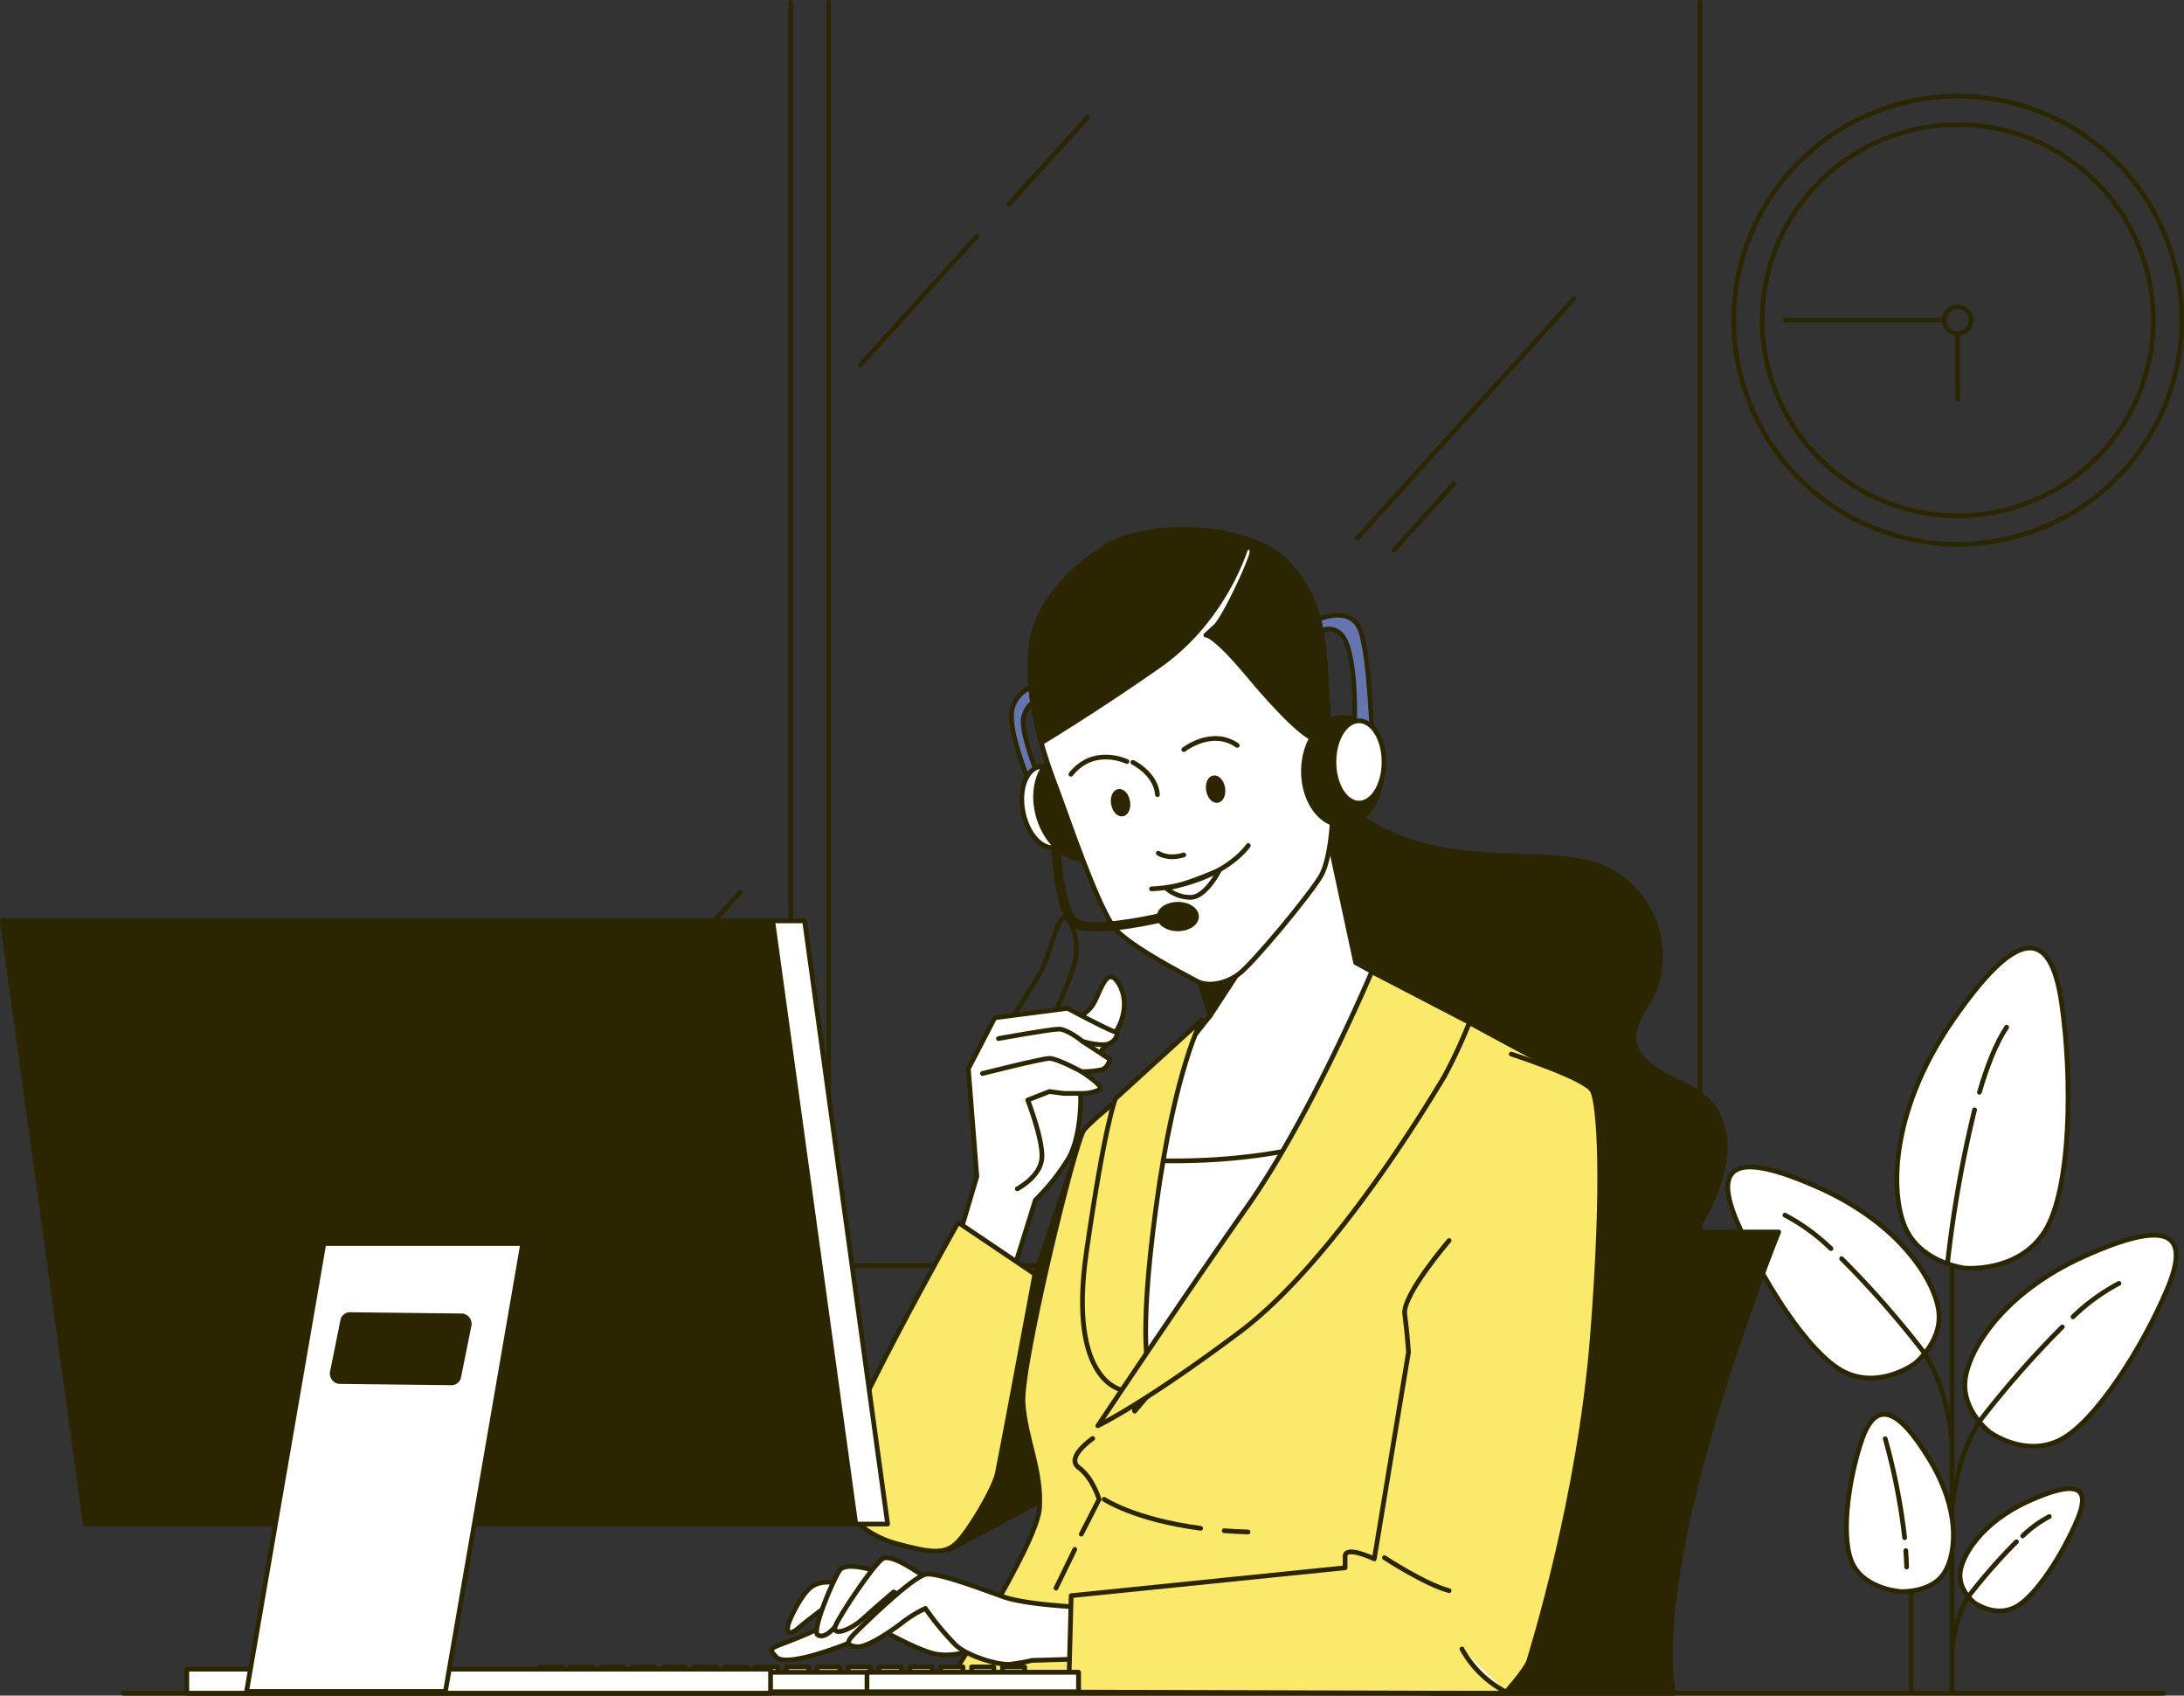 <svg id="Groupe_45826" data-name="Groupe 45826" xmlns="http://www.w3.org/2000/svg" xmlns:xlink="http://www.w3.org/1999/xlink" width="462.11" height="358.694" viewBox="0 0 462.11 358.694">
  <rect x="0" y="0" width="462.11" height="358.694" fill="#333333" stroke="none"/>
  <defs>
    <clipPath id="clip-path">
      <rect id="Rectangle_17988" data-name="Rectangle 17988" width="462.111" height="358.694" fill="none"/>
    </clipPath>
  </defs>
  <g id="Groupe_45825" data-name="Groupe 45825" clip-path="url(#clip-path)">
    <line id="Ligne_622" data-name="Ligne 622" y1="106.766" transform="translate(413.022 250.756)" fill="none" stroke="#2b2601" stroke-linecap="round" stroke-linejoin="round" stroke-width="1"/>
    <line id="Ligne_623" data-name="Ligne 623" y1="52.943" transform="translate(404.367 304.579)" fill="none" stroke="#2b2601" stroke-linecap="round" stroke-linejoin="round" stroke-width="1"/>
    <path id="Tracé_504808" data-name="Tracé 504808" d="M438.594,279.691s-8.727-1-12.271-7.906-3.921-24.721,9.669-44.421,20.705-19.952,23.072-3.844,2.028,39.508-3.534,48.374-16.937,7.8-16.937,7.8" transform="translate(-22.868 -11.426)" fill="#fff"/>
    <path id="Tracé_504809" data-name="Tracé 504809" d="M438.594,279.691s-8.727-1-12.271-7.906-3.921-24.721,9.669-44.421,20.705-19.952,23.072-3.844,2.028,39.508-3.534,48.374S438.594,279.691,438.594,279.691Z" transform="translate(-22.868 -11.426)" fill="none" stroke="#2b2601" stroke-linecap="round" stroke-linejoin="round" stroke-width="1"/>
    <path id="Tracé_504810" data-name="Tracé 504810" d="M442.682,243.45c1.61-5.488,3.526-10.429,5.765-13.769" transform="translate(-23.863 -12.381)" fill="none" stroke="#2b2601" stroke-linecap="round" stroke-linejoin="round" stroke-width="1"/>
    <path id="Tracé_504811" data-name="Tracé 504811" d="M435.576,280.407a254.391,254.391,0,0,1,5.7-32.243" transform="translate(-23.48 -13.377)" fill="none" stroke="#2b2601" stroke-linecap="round" stroke-linejoin="round" stroke-width="1"/>
    <path id="Tracé_504812" data-name="Tracé 504812" d="M444.608,317.8s-5.6-4.342-5.151-10.587,7.644-18.684,25.259-26.578,22.626-5.089,17.515,7.007-15.138,28.087-22.684,31.871-14.94-1.713-14.94-1.713" transform="translate(-23.688 -14.889)" fill="#fff"/>
    <path id="Tracé_504813" data-name="Tracé 504813" d="M444.608,317.8s-5.6-4.342-5.151-10.587,7.644-18.684,25.259-26.578,22.626-5.089,17.515,7.007-15.138,28.087-22.684,31.871S444.608,317.8,444.608,317.8Z" transform="translate(-23.688 -14.889)" fill="none" stroke="#2b2601" stroke-linecap="round" stroke-linejoin="round" stroke-width="1"/>
    <path id="Tracé_504814" data-name="Tracé 504814" d="M463.613,294.037a42.419,42.419,0,0,1,9.737-7.08" transform="translate(-24.991 -15.468)" fill="none" stroke="#2b2601" stroke-linecap="round" stroke-linejoin="round" stroke-width="1"/>
    <path id="Tracé_504815" data-name="Tracé 504815" d="M459.895,296.7a205.177,205.177,0,0,0-17.423,19.843s-4.512,6.068-5.853,18.138" transform="translate(-23.536 -15.993)" fill="none" stroke="#2b2601" stroke-linecap="round" stroke-linejoin="round" stroke-width="1"/>
    <path id="Tracé_504816" data-name="Tracé 504816" d="M441.343,356.968s-3.243-2.516-2.984-6.134,4.429-10.825,14.634-15.4,13.109-2.948,10.148,4.06S454.371,355.768,450,357.96s-8.656-.992-8.656-.992" transform="translate(-23.629 -17.943)" fill="#fff"/>
    <path id="Tracé_504817" data-name="Tracé 504817" d="M441.343,356.968s-3.243-2.516-2.984-6.134,4.429-10.825,14.634-15.4,13.109-2.948,10.148,4.06S454.371,355.768,450,357.96,441.343,356.968,441.343,356.968Z" transform="translate(-23.629 -17.943)" fill="none" stroke="#2b2601" stroke-linecap="round" stroke-linejoin="round" stroke-width="1"/>
    <path id="Tracé_504818" data-name="Tracé 504818" d="M452.354,343.2a24.581,24.581,0,0,1,5.642-4.1" transform="translate(-24.384 -18.279)" fill="none" stroke="#2b2601" stroke-linecap="round" stroke-linejoin="round" stroke-width="1"/>
    <path id="Tracé_504819" data-name="Tracé 504819" d="M450.2,344.737a118.887,118.887,0,0,0-10.095,11.5s-2.613,3.516-3.391,10.508" transform="translate(-23.541 -18.583)" fill="none" stroke="#2b2601" stroke-linecap="round" stroke-linejoin="round" stroke-width="1"/>
    <path id="Tracé_504820" data-name="Tracé 504820" d="M425.936,302.546s5.6-4.342,5.151-10.587-7.644-18.684-25.259-26.578-22.626-5.089-17.515,7.007S403.45,300.475,411,304.26s14.94-1.713,14.94-1.713" transform="translate(-20.83 -14.066)" fill="#fff"/>
    <path id="Tracé_504821" data-name="Tracé 504821" d="M425.936,302.546s5.6-4.342,5.151-10.587-7.644-18.684-25.259-26.578-22.626-5.089-17.515,7.007S403.45,300.475,411,304.26,425.936,302.546,425.936,302.546Z" transform="translate(-20.83 -14.066)" fill="none" stroke="#2b2601" stroke-linecap="round" stroke-linejoin="round" stroke-width="1"/>
    <path id="Tracé_504822" data-name="Tracé 504822" d="M408.923,278.779a42.42,42.42,0,0,0-9.737-7.08" transform="translate(-21.518 -14.646)" fill="none" stroke="#2b2601" stroke-linecap="round" stroke-linejoin="round" stroke-width="1"/>
    <path id="Tracé_504823" data-name="Tracé 504823" d="M411.871,281.437a205.049,205.049,0,0,1,17.422,19.844s4.513,6.067,5.853,18.137" transform="translate(-22.202 -15.171)" fill="none" stroke="#2b2601" stroke-linecap="round" stroke-linejoin="round" stroke-width="1"/>
    <path id="Tracé_504824" data-name="Tracé 504824" d="M424.617,353.749s5.671.18,8.506-3.237,4.536-12.946-2.552-24.633-11.626-12.406-14.461-3.956-4.536,21.037-1.7,26.251,10.207,5.574,10.207,5.574" transform="translate(-22.26 -17.047)" fill="#fff"/>
    <path id="Tracé_504825" data-name="Tracé 504825" d="M424.617,353.749s5.671.18,8.506-3.237,4.536-12.946-2.552-24.633-11.626-12.406-14.461-3.956-4.536,21.037-1.7,26.251S424.617,353.749,424.617,353.749Z" transform="translate(-22.26 -17.047)" fill="none" stroke="#2b2601" stroke-linecap="round" stroke-linejoin="round" stroke-width="1"/>
    <path id="Tracé_504826" data-name="Tracé 504826" d="M426.22,346.712c.085,1.161.145,2.323.173,3.473" transform="translate(-22.975 -18.69)" fill="none" stroke="#2b2601" stroke-linecap="round" stroke-linejoin="round" stroke-width="1"/>
    <path id="Tracé_504827" data-name="Tracé 504827" d="M421.624,321.7a132.9,132.9,0,0,1,4.106,20.938" transform="translate(-22.728 -17.342)" fill="none" stroke="#2b2601" stroke-linecap="round" stroke-linejoin="round" stroke-width="1"/>
    <path id="Tracé_504828" data-name="Tracé 504828" d="M38.429,267.768H169.378V.5" transform="translate(-2.072 -0.027)" fill="none" stroke="#2b2601" stroke-linecap="round" stroke-linejoin="round" stroke-width="1"/>
    <path id="Tracé_504829" data-name="Tracé 504829" d="M316.261,267.768H185.312V.5" transform="translate(-9.989 -0.027)" fill="none" stroke="#2b2601" stroke-linecap="round" stroke-linejoin="round" stroke-width="1"/>
    <path id="Tracé_504830" data-name="Tracé 504830" d="M241.807,267.768H372.755V.5" transform="translate(-13.035 -0.027)" fill="none" stroke="#2b2601" stroke-linecap="round" stroke-linejoin="round" stroke-width="1"/>
    <line id="Ligne_624" data-name="Ligne 624" x1="45.765" y2="50.574" transform="translate(287.231 63.229)" fill="none" stroke="#2b2601" stroke-linecap="round" stroke-linejoin="round" stroke-width="1"/>
    <line id="Ligne_625" data-name="Ligne 625" x1="12.694" y2="14.028" transform="translate(294.914 102.36)" fill="none" stroke="#2b2601" stroke-linecap="round" stroke-linejoin="round" stroke-width="1"/>
    <line id="Ligne_626" data-name="Ligne 626" x1="24.72" y2="27.318" transform="translate(182.005 49.94)" fill="none" stroke="#2b2601" stroke-linecap="round" stroke-linejoin="round" stroke-width="1"/>
    <line id="Ligne_627" data-name="Ligne 627" y1="18.457" x2="16.702" transform="translate(213.405 24.837)" fill="none" stroke="#2b2601" stroke-linecap="round" stroke-linejoin="round" stroke-width="1"/>
    <line id="Ligne_628" data-name="Ligne 628" x1="16.034" y2="17.719" transform="translate(145.927 212.368)" fill="none" stroke="#2b2601" stroke-linecap="round" stroke-linejoin="round" stroke-width="1"/>
    <line id="Ligne_629" data-name="Ligne 629" x1="29.731" y2="32.855" transform="translate(126.885 188.742)" fill="none" stroke="#2b2601" stroke-linecap="round" stroke-linejoin="round" stroke-width="1"/>
    <path id="Tracé_504831" data-name="Tracé 504831" d="M482.539,68.9a47.4,47.4,0,1,0-47.4,47.4A47.4,47.4,0,0,0,482.539,68.9Z" transform="translate(-20.901 -1.159)" fill="none" stroke="#2b2601" stroke-linecap="round" stroke-linejoin="round" stroke-width="1"/>
    <path id="Tracé_504832" data-name="Tracé 504832" d="M476.859,69.24a41.377,41.377,0,1,0-41.377,41.377A41.378,41.378,0,0,0,476.859,69.24Z" transform="translate(-21.244 -1.502)" fill="none" stroke="#2b2601" stroke-linecap="round" stroke-linejoin="round" stroke-width="1"/>
    <path id="Tracé_504833" data-name="Tracé 504833" d="M440.5,71.437a2.827,2.827,0,1,0-2.827,2.827A2.827,2.827,0,0,0,440.5,71.437Z" transform="translate(-23.441 -3.698)" fill="none" stroke="#2b2601" stroke-linecap="round" stroke-linejoin="round" stroke-width="1"/>
    <line id="Ligne_630" data-name="Ligne 630" y2="13.902" transform="translate(414.237 70.565)" fill="none" stroke="#2b2601" stroke-linecap="round" stroke-linejoin="round" stroke-width="1"/>
    <line id="Ligne_631" data-name="Ligne 631" x1="33.736" transform="translate(377.674 67.738)" fill="none" stroke="#2b2601" stroke-linecap="round" stroke-linejoin="round" stroke-width="1"/>
    <path id="Tracé_504834" data-name="Tracé 504834" d="M342.914,275.468H393.6s-27.4,67.465-22.26,97.6H319.969s9.589-77.054,22.945-97.6" transform="translate(-17.248 -14.849)" fill="#2b2601"/>
    <path id="Tracé_504835" data-name="Tracé 504835" d="M342.914,275.468H393.6s-27.4,67.465-22.26,97.6H319.969S329.558,296.016,342.914,275.468Z" transform="translate(-17.248 -14.849)" fill="none" stroke="#2b2601" stroke-linecap="round" stroke-linejoin="round" stroke-width="1"/>
    <path id="Tracé_504836" data-name="Tracé 504836" d="M297.045,173.037s.507,9.134,17.507,14.462,34.251,0,43.892,7.611,9.388,19.282,6.089,25.118-8.626,11.67,7.1,18.521,6.343,26.894-.254,34.251-18.014,10.91-30.7,8.373-27.654-33.237-43.892-49.475-18.22-46.209-7.865-54.8,8.118-4.06,8.118-4.06" transform="translate(-15.231 -9.263)" fill="#2b2601"/>
    <path id="Tracé_504837" data-name="Tracé 504837" d="M297.045,173.037s.507,9.134,17.507,14.462,34.251,0,43.892,7.611,9.388,19.282,6.089,25.118-8.626,11.67,7.1,18.521,6.343,26.894-.254,34.251-18.014,10.91-30.7,8.373-27.654-33.237-43.892-49.475-18.22-46.209-7.865-54.8S297.045,173.037,297.045,173.037Z" transform="translate(-15.231 -9.263)" fill="none" stroke="#2b2601" stroke-linecap="round" stroke-linejoin="round" stroke-width="1"/>
    <path id="Tracé_504838" data-name="Tracé 504838" d="M294.926,138.35s7-3.052,8.8,2.872,2.334,22.085,2.334,22.085l-3.77-.9s.9-18.314-3.232-21.187-7.362,3.591-7.362,3.591Z" transform="translate(-15.724 -7.415)" fill="#6575af"/>
    <path id="Tracé_504839" data-name="Tracé 504839" d="M294.926,138.35s7-3.052,8.8,2.872,2.334,22.085,2.334,22.085l-3.77-.9s.9-18.314-3.232-21.187-7.362,3.591-7.362,3.591Z" transform="translate(-15.724 -7.415)" fill="none" stroke="#2b2601" stroke-linecap="round" stroke-linejoin="round" stroke-width="1"/>
    <path id="Tracé_504840" data-name="Tracé 504840" d="M212.044,341.612l23.916-12.787s-1.658-25.1-1.422-26.047,6.23-50.059,6.23-50.059l-16.411,48.638Z" transform="translate(-11.43 -13.623)" fill="#2b2601"/>
    <path id="Tracé_504841" data-name="Tracé 504841" d="M212.044,341.612l23.916-12.787s-1.658-25.1-1.422-26.047,6.23-50.059,6.23-50.059l-16.411,48.638Z" transform="translate(-11.43 -13.623)" fill="none" stroke="#2b2601" stroke-linecap="round" stroke-linejoin="round" stroke-width="1"/>
    <path id="Tracé_504842" data-name="Tracé 504842" d="M317.7,225.418s23.612,12.879,26.832,14.221,1.342,17.709,1.342,28.442-16.1,101.424-16.1,101.424H210.641s20.123-30.857,20.66-38.906-2.951-14.489-3.487-22.27,11-55.274,12.879-57.689,9.927-8.586,9.927-8.586L279.062,217.1l13.148-2.951Z" transform="translate(-11.355 -11.544)" fill="#fbe96b"/>
    <path id="Tracé_504843" data-name="Tracé 504843" d="M317.7,225.418s23.612,12.879,26.832,14.221,1.342,17.709,1.342,28.442-16.1,101.424-16.1,101.424H210.641s20.123-30.857,20.66-38.906-2.951-14.489-3.487-22.27,11-55.274,12.879-57.689,9.927-8.586,9.927-8.586L279.062,217.1l13.148-2.951Z" transform="translate(-11.355 -11.544)" fill="none" stroke="#2b2601" stroke-linecap="round" stroke-linejoin="round" stroke-width="1"/>
    <line id="Ligne_632" data-name="Ligne 632" x1="3.975" y2="8.183" transform="translate(223.435 327.777)" fill="none" stroke="#2b2601" stroke-linecap="round" stroke-linejoin="round" stroke-width="1"/>
    <path id="Tracé_504844" data-name="Tracé 504844" d="M244.175,321.636s-5.9,4.025-2.952,6.171,4.293,6.708,4.293,6.708l-3.772,7.369" transform="translate(-12.959 -17.338)" fill="none" stroke="#2b2601" stroke-linecap="round" stroke-linejoin="round" stroke-width="1"/>
    <path id="Tracé_504845" data-name="Tracé 504845" d="M273.781,342.271q2.4.184,5.047.261" transform="translate(-14.758 -18.45)" fill="none" stroke="#2b2601" stroke-linecap="round" stroke-linejoin="round" stroke-width="1"/>
    <path id="Tracé_504846" data-name="Tracé 504846" d="M246.935,335.249s6.419,4.291,20.418,6.129" transform="translate(-13.311 -18.072)" fill="none" stroke="#2b2601" stroke-linecap="round" stroke-linejoin="round" stroke-width="1"/>
    <path id="Tracé_504847" data-name="Tracé 504847" d="M229.812,153.937a6.405,6.405,0,0,0-3.591,6.1c0,4.669,3.771,13.825,3.771,13.825l2.154-.718s-3.95-9.516-3.412-12.927a5.521,5.521,0,0,1,3.771-4.309l-.718-2.335Z" transform="translate(-12.194 -8.279)" fill="#6575af"/>
    <path id="Tracé_504848" data-name="Tracé 504848" d="M229.812,153.937a6.405,6.405,0,0,0-3.591,6.1c0,4.669,3.771,13.825,3.771,13.825l2.154-.718s-3.95-9.516-3.412-12.927a5.521,5.521,0,0,1,3.771-4.309l-.718-2.335Z" transform="translate(-12.194 -8.279)" fill="none" stroke="#2b2601" stroke-linecap="round" stroke-linejoin="round" stroke-width="1"/>
    <path id="Tracé_504849" data-name="Tracé 504849" d="M239.176,178.934c.914,4.722-.674,9-3.546,9.556s-5.941-2.821-6.854-7.543.674-9,3.546-9.556,5.941,2.821,6.854,7.543" transform="translate(-12.318 -9.236)" fill="#fff"/>
    <path id="Tracé_504850" data-name="Tracé 504850" d="M239.176,178.934c.914,4.722-.674,9-3.546,9.556s-5.941-2.821-6.854-7.543.674-9,3.546-9.556S238.262,174.212,239.176,178.934Z" transform="translate(-12.318 -9.236)" fill="none" stroke="#2b2601" stroke-linecap="round" stroke-linejoin="round" stroke-width="1"/>
    <path id="Tracé_504851" data-name="Tracé 504851" d="M248.074,177.255c1.791,6.037-.3,11.982-4.676,13.279s-9.37-2.545-11.16-8.582.3-11.981,4.675-13.279,9.37,2.545,11.161,8.582" transform="translate(-12.484 -9.079)" fill="#2b2601"/>
    <path id="Tracé_504852" data-name="Tracé 504852" d="M248.074,177.255c1.791,6.037-.3,11.982-4.676,13.279s-9.37-2.545-11.16-8.582.3-11.981,4.675-13.279S246.283,171.218,248.074,177.255Z" transform="translate(-12.484 -9.079)" fill="none" stroke="#2b2601" stroke-linecap="round" stroke-linejoin="round" stroke-width="1"/>
    <path id="Tracé_504853" data-name="Tracé 504853" d="M265.376,210.931l4.249,13.809-13.969,17.6-2.321,13.6s-2.322,38.8-1,44.766a45.808,45.808,0,0,1,1.326,7.626s28.849-33.492,43.109-54.051,17.575-33.16,17.575-33.16l-13.927-7.627-6.632-30.839Z" transform="translate(-13.58 -9.846)" fill="#fff"/>
    <path id="Tracé_504854" data-name="Tracé 504854" d="M265.376,210.931l4.249,13.809-13.969,17.6-2.321,13.6s-2.322,38.8-1,44.766a45.808,45.808,0,0,1,1.326,7.626s28.849-33.492,43.109-54.051,17.575-33.16,17.575-33.16l-13.927-7.627-6.632-30.839Z" transform="translate(-13.58 -9.846)" fill="none" stroke="#2b2601" stroke-linecap="round" stroke-linejoin="round" stroke-width="1"/>
    <path id="Tracé_504855" data-name="Tracé 504855" d="M288.123,198.408l-17.771,27.181-4.954-16Z" transform="translate(-14.306 -10.695)" fill="#2b2601"/>
    <path id="Tracé_504856" data-name="Tracé 504856" d="M288.123,198.408l-17.771,27.181-4.954-16Z" transform="translate(-14.306 -10.695)" fill="none" stroke="#2b2601" stroke-linecap="round" stroke-linejoin="round" stroke-width="1"/>
    <path id="Tracé_504857" data-name="Tracé 504857" d="M253.466,258.976l-.132.772s-2.322,38.8-1,44.766a45.8,45.8,0,0,1,1.326,7.627s28.849-33.493,43.109-54.051c1.118-1.613,2.162-3.169,3.149-4.682-17.857,6.11-36.057,6.218-46.457,5.568" transform="translate(-13.58 -13.66)" fill="#fff"/>
    <path id="Tracé_504858" data-name="Tracé 504858" d="M253.466,258.976l-.132.772s-2.322,38.8-1,44.766a45.8,45.8,0,0,1,1.326,7.627s28.849-33.493,43.109-54.051c1.118-1.613,2.162-3.169,3.149-4.682C282.067,259.518,263.867,259.626,253.466,258.976Z" transform="translate(-13.58 -13.66)" fill="none" stroke="#2b2601" stroke-linecap="round" stroke-linejoin="round" stroke-width="1"/>
    <path id="Tracé_504859" data-name="Tracé 504859" d="M245.295,122.774s-13.286,8.08-14.723,20.289,3.591,25.316,5.567,30.523,8.8,25.5,12.388,29.445,15.261,9.875,17.237,10.952,5.566.719,8.618-1.436,15.62-17.416,17.6-21.007,2.334-11.49,2.334-11.49-.36-15.8-1.078-26.035-.179-20.109-8.618-28.727-31.061-8.8-39.321-2.514" transform="translate(-12.415 -6.382)" fill="#fff"/>
    <path id="Tracé_504860" data-name="Tracé 504860" d="M245.295,122.774s-13.286,8.08-14.723,20.289,3.591,25.316,5.567,30.523,8.8,25.5,12.388,29.445,15.261,9.875,17.237,10.952,5.566.719,8.618-1.436,15.62-17.416,17.6-21.007,2.334-11.49,2.334-11.49-.36-15.8-1.078-26.035-.179-20.109-8.618-28.727S253.554,116.49,245.295,122.774Z" transform="translate(-12.415 -6.382)" fill="none" stroke="#2b2601" stroke-linecap="round" stroke-linejoin="round" stroke-width="1"/>
    <path id="Tracé_504861" data-name="Tracé 504861" d="M293.233,154.015c-.718-10.234-.18-20.109-8.618-28.727s-31.062-8.8-39.321-2.514c0,0-13.287,8.08-14.723,20.289-.834,7.092.515,14.477,2.177,20.451,3.056-1.856,13.364-8.207,24.934-16.322C271.508,137.5,276,122.414,276,122.414s1.617-.9,1.257,1.078-5.746,13.646-7.72,15.441l-1.975,1.8s1.616-.36,8.977,8.438,11.491,12.389,13.646,13.466a11.551,11.551,0,0,0,3.566.7c-.144-3.23-.315-6.485-.514-9.315" transform="translate(-12.415 -6.382)" fill="#2b2601"/>
    <path id="Tracé_504862" data-name="Tracé 504862" d="M293.233,154.015c-.718-10.234-.18-20.109-8.618-28.727s-31.062-8.8-39.321-2.514c0,0-13.287,8.08-14.723,20.289-.834,7.092.515,14.477,2.177,20.451,3.056-1.856,13.364-8.207,24.934-16.322C271.508,137.5,276,122.414,276,122.414s1.617-.9,1.257,1.078-5.746,13.646-7.72,15.441l-1.975,1.8s1.616-.36,8.977,8.438,11.491,12.389,13.646,13.466a11.551,11.551,0,0,0,3.566.7C293.6,160.1,293.432,156.844,293.233,154.015Z" transform="translate(-12.415 -6.382)" fill="none" stroke="#2b2601" stroke-linecap="round" stroke-linejoin="round" stroke-width="1"/>
    <path id="Tracé_504863" data-name="Tracé 504863" d="M273.276,176.044c.232,1.319-.253,2.505-1.083,2.652s-1.691-.8-1.922-2.123.253-2.505,1.082-2.652,1.692.8,1.923,2.123" transform="translate(-14.566 -9.374)" fill="#2b2601"/>
    <path id="Tracé_504864" data-name="Tracé 504864" d="M273.276,176.044c.232,1.319-.253,2.505-1.083,2.652s-1.691-.8-1.922-2.123.253-2.505,1.082-2.652S273.045,174.725,273.276,176.044Z" transform="translate(-14.566 -9.374)" fill="none" stroke="#2b2601" stroke-linecap="round" stroke-linejoin="round" stroke-width="1"/>
    <path id="Tracé_504865" data-name="Tracé 504865" d="M252.021,179.08c.232,1.318-.253,2.505-1.083,2.652s-1.691-.8-1.922-2.123.253-2.505,1.082-2.652,1.692.8,1.923,2.123" transform="translate(-13.42 -9.538)" fill="#2b2601"/>
    <path id="Tracé_504866" data-name="Tracé 504866" d="M252.021,179.08c.232,1.318-.253,2.505-1.083,2.652s-1.691-.8-1.922-2.123.253-2.505,1.082-2.652S251.79,177.761,252.021,179.08Z" transform="translate(-13.42 -9.538)" fill="none" stroke="#2b2601" stroke-linecap="round" stroke-linejoin="round" stroke-width="1"/>
    <path id="Tracé_504867" data-name="Tracé 504867" d="M264.746,167.486s5.925-4.668,11.311-.9" transform="translate(-14.271 -8.901)" fill="none" stroke="#2b2601" stroke-linecap="round" stroke-linejoin="round" stroke-width="1"/>
    <path id="Tracé_504868" data-name="Tracé 504868" d="M251.356,170.224s-7-3.412-11.85,2.694" transform="translate(-12.911 -9.125)" fill="none" stroke="#2b2601" stroke-linecap="round" stroke-linejoin="round" stroke-width="1"/>
    <path id="Tracé_504869" data-name="Tracé 504869" d="M253.359,170.468s4.848,2.334,5.207,6.823" transform="translate(-13.657 -9.189)" fill="none" stroke="#2b2601" stroke-linecap="round" stroke-linejoin="round" stroke-width="1"/>
    <path id="Tracé_504870" data-name="Tracé 504870" d="M259.052,190.774s1.975,1.436,5.386.36" transform="translate(-13.964 -10.284)" fill="none" stroke="#2b2601" stroke-linecap="round" stroke-linejoin="round" stroke-width="1"/>
    <path id="Tracé_504871" data-name="Tracé 504871" d="M257.534,198.222a32.8,32.8,0,0,0,11.671-2.694c6.284-2.693,8.8-6.464,8.8-6.464" transform="translate(-13.882 -10.192)" fill="none" stroke="#2b2601" stroke-linecap="round" stroke-linejoin="round" stroke-width="1"/>
    <path id="Tracé_504872" data-name="Tracé 504872" d="M260.76,198.339a7.824,7.824,0,0,0,5.206,1.975c3.232,0,6.105-5.745,6.105-5.745S263.812,198.159,260.76,198.339Z" transform="translate(-14.056 -10.488)" fill="none" stroke="#2b2601" stroke-linecap="round" stroke-linejoin="round" stroke-width="1"/>
    <path id="Tracé_504873" data-name="Tracé 504873" d="M308.023,171.81c0,6.3-3.7,11.4-8.259,11.4s-8.258-5.1-8.258-11.4,3.7-11.4,8.258-11.4,8.259,5.1,8.259,11.4" transform="translate(-15.714 -8.647)" fill="#2b2601"/>
    <path id="Tracé_504874" data-name="Tracé 504874" d="M308.023,171.81c0,6.3-3.7,11.4-8.259,11.4s-8.258-5.1-8.258-11.4,3.7-11.4,8.258-11.4S308.023,165.513,308.023,171.81Z" transform="translate(-15.714 -8.647)" fill="none" stroke="#2b2601" stroke-linecap="round" stroke-linejoin="round" stroke-width="1"/>
    <path id="Tracé_504875" data-name="Tracé 504875" d="M308.929,169.877c0,4.809-2.372,8.708-5.3,8.708s-5.3-3.9-5.3-8.708,2.372-8.708,5.3-8.708,5.3,3.9,5.3,8.708" transform="translate(-16.082 -8.688)" fill="#fff"/>
    <path id="Tracé_504876" data-name="Tracé 504876" d="M308.929,169.877c0,4.809-2.372,8.708-5.3,8.708s-5.3-3.9-5.3-8.708,2.372-8.708,5.3-8.708S308.929,165.068,308.929,169.877Z" transform="translate(-16.082 -8.688)" fill="none" stroke="#2b2601" stroke-linecap="round" stroke-linejoin="round" stroke-width="1"/>
    <path id="Tracé_504877" data-name="Tracé 504877" d="M236.035,185.32s.052,18.651,4.9,20.268,18.134-1.617,18.134-1.617" transform="translate(-12.724 -9.99)" fill="none" stroke="#2b2601" stroke-linecap="round" stroke-linejoin="round" stroke-width="2"/>
    <path id="Tracé_504878" data-name="Tracé 504878" d="M267.142,204.792c0,1.438-1.768,2.6-3.95,2.6s-3.95-1.166-3.95-2.6,1.768-2.6,3.95-2.6,3.95,1.166,3.95,2.6" transform="translate(-13.975 -10.899)" fill="#2b2601"/>
    <ellipse id="Ellipse_628" data-name="Ellipse 628" cx="3.95" cy="2.604" rx="3.95" ry="2.604" transform="translate(245.268 191.289)" fill="none" stroke="#2b2601" stroke-linecap="round" stroke-linejoin="round" stroke-width="1"/>
    <path id="Tracé_504879" data-name="Tracé 504879" d="M267.341,228.045s-5.635,9.927-9.66,39.443-1.342,35.418-1.342,35.418l-5.635,3.488s-11.805-1.342-7.781-29.247,6.171-32.466,6.171-32.466Z" transform="translate(-13.05 -12.293)" fill="#fbe96b"/>
    <path id="Tracé_504880" data-name="Tracé 504880" d="M267.341,228.045s-5.635,9.927-9.66,39.443-1.342,35.418-1.342,35.418l-5.635,3.488s-11.805-1.342-7.781-29.247,6.171-32.466,6.171-32.466Z" transform="translate(-13.05 -12.293)" fill="none" stroke="#2b2601" stroke-linecap="round" stroke-linejoin="round" stroke-width="1"/>
    <path id="Tracé_504881" data-name="Tracé 504881" d="M303.482,217.268s-12.879,30.588-26.295,49.639-31.662,46.419-31.662,46.419,9.66-4.561,30.052-19.856,41.053-50.444,43.2-53.932A107.024,107.024,0,0,0,324.143,228Z" transform="translate(-13.235 -11.712)" fill="#fbe96b"/>
    <path id="Tracé_504882" data-name="Tracé 504882" d="M303.482,217.268s-12.879,30.588-26.295,49.639-31.662,46.419-31.662,46.419,9.66-4.561,30.052-19.856,41.053-50.444,43.2-53.932A107.024,107.024,0,0,0,324.143,228Z" transform="translate(-13.235 -11.712)" fill="none" stroke="#2b2601" stroke-linecap="round" stroke-linejoin="round" stroke-width="1"/>
    <path id="Tracé_504883" data-name="Tracé 504883" d="M188.089,360.533a66.788,66.788,0,0,1-9.878,4.939c-6.036,2.47-6.59,2.027-4.664,4.116s12.073-1.646,14.817-2.744,7.958-2.745,7.958-2.745,6.31,3.568,10.152,4.665,8.506-.549,8.506-.549.274-4.391-3.018-6.86-10.427-8.232-12.9-7.958-10.976,7.135-10.976,7.135" transform="translate(-9.302 -19.05)" fill="#fff"/>
    <path id="Tracé_504884" data-name="Tracé 504884" d="M188.089,360.533a66.788,66.788,0,0,1-9.878,4.939c-6.036,2.47-6.59,2.027-4.664,4.116s12.073-1.646,14.817-2.744,7.958-2.745,7.958-2.745,6.31,3.568,10.152,4.665,8.506-.549,8.506-.549.274-4.391-3.018-6.86-10.427-8.232-12.9-7.958S188.089,360.533,188.089,360.533Z" transform="translate(-9.302 -19.05)" fill="none" stroke="#2b2601" stroke-linecap="round" stroke-linejoin="round" stroke-width="1"/>
    <path id="Tracé_504885" data-name="Tracé 504885" d="M186.636,353.968s-3.292-.823-5.488.823-4.664,6.86-4.939,8.232.274,2.195,2.469.274,6.037-4.665,6.037-4.665l3.292-1.1Z" transform="translate(-9.495 -19.07)" fill="#fff"/>
    <path id="Tracé_504886" data-name="Tracé 504886" d="M186.636,353.968s-3.292-.823-5.488.823-4.664,6.86-4.939,8.232.274,2.195,2.469.274,6.037-4.665,6.037-4.665l3.292-1.1Z" transform="translate(-9.495 -19.07)" fill="none" stroke="#2b2601" stroke-linecap="round" stroke-linejoin="round" stroke-width="1"/>
    <path id="Tracé_504887" data-name="Tracé 504887" d="M195.491,351.309s-6.586-2.195-7.958-.274-6.036,12.9-4.664,13.719,3.292-.823,5.762-4.39,3.842-5.488,3.842-5.488l3.292-.549Z" transform="translate(-9.844 -18.88)" fill="#fff"/>
    <path id="Tracé_504888" data-name="Tracé 504888" d="M195.491,351.309s-6.586-2.195-7.958-.274-6.036,12.9-4.664,13.719,3.292-.823,5.762-4.39,3.842-5.488,3.842-5.488l3.292-.549Z" transform="translate(-9.844 -18.88)" fill="none" stroke="#2b2601" stroke-linecap="round" stroke-linejoin="round" stroke-width="1"/>
    <path id="Tracé_504889" data-name="Tracé 504889" d="M207.473,353.662s-8.587-6.708-10.733-5.1-9.123,12.075-9.928,14.222,2.952,1.073,5.9-1.61,6.439-5.635,6.439-5.635l6.708,3.488Z" transform="translate(-10.064 -18.776)" fill="#fff"/>
    <path id="Tracé_504890" data-name="Tracé 504890" d="M207.473,353.662s-8.587-6.708-10.733-5.1-9.123,12.075-9.928,14.222,2.952,1.073,5.9-1.61,6.439-5.635,6.439-5.635l6.708,3.488Z" transform="translate(-10.064 -18.776)" fill="none" stroke="#2b2601" stroke-linecap="round" stroke-linejoin="round" stroke-width="1"/>
    <path id="Tracé_504891" data-name="Tracé 504891" d="M238.494,358.958s-11.269-.536-15.831-2.147-13.684-5.1-16.367-4.83-12.879,10.2-15.026,12.343-1.93,2.725.217,2.992,7.3-3.26,9.712-5.139a26.112,26.112,0,0,1,4.83-2.951,60.013,60.013,0,0,0,6.439,7.781c2.683,2.415,9.123,4.293,11.538,4.025a38.8,38.8,0,0,0,4.562-.805l9.122-.268Z" transform="translate(-10.229 -18.973)" fill="#fff"/>
    <path id="Tracé_504892" data-name="Tracé 504892" d="M238.494,358.958s-11.269-.536-15.831-2.147-13.684-5.1-16.367-4.83-12.879,10.2-15.026,12.343-1.93,2.725.217,2.992,7.3-3.26,9.712-5.139a26.112,26.112,0,0,1,4.83-2.951,60.013,60.013,0,0,0,6.439,7.781c2.683,2.415,9.123,4.293,11.538,4.025a38.8,38.8,0,0,0,4.562-.805l9.122-.268Z" transform="translate(-10.229 -18.973)" fill="none" stroke="#2b2601" stroke-linecap="round" stroke-linejoin="round" stroke-width="1"/>
    <path id="Tracé_504893" data-name="Tracé 504893" d="M319.5,275.136s-9.927,11.538-9.391,15.562.8,8.049.8,8.049l-7.244,43.736s-6.171-2.951-6.171-.536v2.415l-57.957,5.9L239,370.657l92.3.269s4.561-5.1,5.1-6.977,10.733-34.345,13.417-68.422,1.342-49.371,0-52.054-17.173-7.781-17.173-7.781" transform="translate(-12.883 -12.705)" fill="#fbe96b"/>
    <path id="Tracé_504894" data-name="Tracé 504894" d="M319.5,275.136s-9.927,11.538-9.391,15.562.8,8.049.8,8.049l-7.244,43.736s-6.171-2.951-6.171-.536v2.415l-57.957,5.9L239,370.657l92.3.269s4.561-5.1,5.1-6.977,10.733-34.345,13.417-68.422,1.342-49.371,0-52.054-17.173-7.781-17.173-7.781" transform="translate(-12.883 -12.705)" fill="none" stroke="#2b2601" stroke-linecap="round" stroke-linejoin="round" stroke-width="1"/>
    <path id="Tracé_504895" data-name="Tracé 504895" d="M309.62,348.295s8.586,5.635,13.684,6.977" transform="translate(-16.69 -18.775)" fill="#fff"/>
    <path id="Tracé_504896" data-name="Tracé 504896" d="M309.62,348.295s8.586,5.635,13.684,6.977" transform="translate(-16.69 -18.775)" fill="none" stroke="#2b2601" stroke-linecap="round" stroke-linejoin="round" stroke-width="1"/>
    <path id="Tracé_504897" data-name="Tracé 504897" d="M223.93,286.871l6.624-21.224a45.92,45.92,0,0,0,6.994-8.792c2.8-4.8,2.8-13.787,2.4-15.386s5.795-8.792,7.593-11.389,2.8-7.194.4-10.591-3.6,2.2-5.2,4.8-7.192,5.2-7.192,5.2l-6,4.8s-9.792,8.592-10.39,9.791-1.8,5-1.8,5l.8,11.59-5.2,20.182Z" transform="translate(-11.48 -11.774)" fill="#fff"/>
    <path id="Tracé_504898" data-name="Tracé 504898" d="M223.93,286.871l6.624-21.224a45.92,45.92,0,0,0,6.994-8.792c2.8-4.8,2.8-13.787,2.4-15.386s5.795-8.792,7.593-11.389,2.8-7.194.4-10.591-3.6,2.2-5.2,4.8-7.192,5.2-7.192,5.2l-6,4.8s-9.792,8.592-10.39,9.791-1.8,5-1.8,5l.8,11.59-5.2,20.182Z" transform="translate(-11.48 -11.774)" fill="none" stroke="#2b2601" stroke-linecap="round" stroke-linejoin="round" stroke-width="1"/>
    <path id="Tracé_504899" data-name="Tracé 504899" d="M226.276,226.566s4.8-7.593,6.2-9.991,3.6-11.99,5-11.39,2.8,3.8,2.4,7.993-5.395,13.788-5.395,13.788Z" transform="translate(-12.197 -11.059)" fill="none" stroke="#2b2601" stroke-linecap="round" stroke-linejoin="round" stroke-width="1"/>
    <path id="Tracé_504900" data-name="Tracé 504900" d="M214.026,275.219l4.2-14.188-1.8-22.779,5.594-10.791,15.386-2s9.392,5,10.191,5,0,2.2-1.8,2.6-5.2-.6-5.2-.6l5.795,3.8s-.4,1.8-1.8,2.2a20.969,20.969,0,0,1-4.2.4s5,3.2,3.8,3.8a8.652,8.652,0,0,1-3.8.8h-3.8l-3-.4-4.6,1.8s3.2,8.193,3,12.189-5.2,6.594-5.2,6.594" transform="translate(-11.537 -12.154)" fill="#fff"/>
    <path id="Tracé_504901" data-name="Tracé 504901" d="M214.026,275.219l4.2-14.188-1.8-22.779,5.594-10.791,15.386-2s9.392,5,10.191,5,0,2.2-1.8,2.6-5.2-.6-5.2-.6l5.795,3.8s-.4,1.8-1.8,2.2a20.969,20.969,0,0,1-4.2.4s5,3.2,3.8,3.8a8.652,8.652,0,0,1-3.8.8h-3.8l-3-.4-4.6,1.8s3.2,8.193,3,12.189-5.2,6.594-5.2,6.594" transform="translate(-11.537 -12.154)" fill="none" stroke="#2b2601" stroke-linecap="round" stroke-linejoin="round" stroke-width="1"/>
    <path id="Tracé_504902" data-name="Tracé 504902" d="M241.1,232.707s-3.2-2.6-5-2.6-12.788,2-12.788,2" transform="translate(-12.038 -12.404)" fill="none" stroke="#2b2601" stroke-linecap="round" stroke-linejoin="round" stroke-width="1"/>
    <path id="Tracé_504903" data-name="Tracé 504903" d="M240.71,239.455s-5.2-2.8-6.794-2.8-14.188,3.2-14.188,3.2" transform="translate(-11.844 -12.757)" fill="none" stroke="#2b2601" stroke-linecap="round" stroke-linejoin="round" stroke-width="1"/>
    <path id="Tracé_504904" data-name="Tracé 504904" d="M212.811,273.343l16.222,10.931s-7.223,38.8-7.934,42.111-5.92,12.077-8.524,14.681-5.683,2.132-12.787.237-13.26-7.578-13.024-14.919,26.048-53.042,26.048-53.042" transform="translate(-10.067 -14.735)" fill="#fbe96b"/>
    <path id="Tracé_504905" data-name="Tracé 504905" d="M212.811,273.343l16.222,10.931s-7.223,38.8-7.934,42.111-5.92,12.077-8.524,14.681-5.683,2.132-12.787.237-13.26-7.578-13.024-14.919S212.811,273.343,212.811,273.343Z" transform="translate(-10.067 -14.735)" fill="none" stroke="#2b2601" stroke-linecap="round" stroke-linejoin="round" stroke-width="1"/>
    <rect id="Rectangle_17950" data-name="Rectangle 17950" width="4.715" height="1.451" transform="translate(114.168 352.628)" fill="#fff"/>
    <rect id="Rectangle_17951" data-name="Rectangle 17951" width="4.715" height="1.451" transform="translate(114.168 352.628)" fill="none" stroke="#2b2601" stroke-linecap="round" stroke-linejoin="round" stroke-width="1"/>
    <rect id="Rectangle_17952" data-name="Rectangle 17952" width="4.715" height="1.451" transform="translate(120.698 352.628)" fill="#fff"/>
    <rect id="Rectangle_17953" data-name="Rectangle 17953" width="4.715" height="1.451" transform="translate(120.698 352.628)" fill="none" stroke="#2b2601" stroke-linecap="round" stroke-linejoin="round" stroke-width="1"/>
    <rect id="Rectangle_17954" data-name="Rectangle 17954" width="4.715" height="1.451" transform="translate(127.228 352.628)" fill="#fff"/>
    <rect id="Rectangle_17955" data-name="Rectangle 17955" width="4.715" height="1.451" transform="translate(127.228 352.628)" fill="none" stroke="#2b2601" stroke-linecap="round" stroke-linejoin="round" stroke-width="1"/>
    <rect id="Rectangle_17956" data-name="Rectangle 17956" width="4.715" height="1.451" transform="translate(133.757 352.628)" fill="#fff"/>
    <rect id="Rectangle_17957" data-name="Rectangle 17957" width="4.715" height="1.451" transform="translate(133.757 352.628)" fill="none" stroke="#2b2601" stroke-linecap="round" stroke-linejoin="round" stroke-width="1"/>
    <rect id="Rectangle_17958" data-name="Rectangle 17958" width="4.715" height="1.451" transform="translate(140.287 352.628)" fill="#fff"/>
    <rect id="Rectangle_17959" data-name="Rectangle 17959" width="4.715" height="1.451" transform="translate(140.287 352.628)" fill="none" stroke="#2b2601" stroke-linecap="round" stroke-linejoin="round" stroke-width="1"/>
    <rect id="Rectangle_17960" data-name="Rectangle 17960" width="4.715" height="1.451" transform="translate(146.816 352.628)" fill="#fff"/>
    <rect id="Rectangle_17961" data-name="Rectangle 17961" width="4.715" height="1.451" transform="translate(146.816 352.628)" fill="none" stroke="#2b2601" stroke-linecap="round" stroke-linejoin="round" stroke-width="1"/>
    <rect id="Rectangle_17962" data-name="Rectangle 17962" width="4.716" height="1.451" transform="translate(153.345 352.628)" fill="#fff"/>
    <rect id="Rectangle_17963" data-name="Rectangle 17963" width="4.716" height="1.451" transform="translate(153.345 352.628)" fill="none" stroke="#2b2601" stroke-linecap="round" stroke-linejoin="round" stroke-width="1"/>
    <rect id="Rectangle_17964" data-name="Rectangle 17964" width="4.715" height="1.451" transform="translate(159.875 352.628)" fill="#fff"/>
    <rect id="Rectangle_17965" data-name="Rectangle 17965" width="4.715" height="1.451" transform="translate(159.875 352.628)" fill="none" stroke="#2b2601" stroke-linecap="round" stroke-linejoin="round" stroke-width="1"/>
    <rect id="Rectangle_17966" data-name="Rectangle 17966" width="4.715" height="1.451" transform="translate(166.405 352.628)" fill="#fff"/>
    <rect id="Rectangle_17967" data-name="Rectangle 17967" width="4.715" height="1.451" transform="translate(166.405 352.628)" fill="none" stroke="#2b2601" stroke-linecap="round" stroke-linejoin="round" stroke-width="1"/>
    <rect id="Rectangle_17968" data-name="Rectangle 17968" width="4.715" height="1.451" transform="translate(172.935 352.628)" fill="#fff"/>
    <rect id="Rectangle_17969" data-name="Rectangle 17969" width="4.715" height="1.451" transform="translate(172.935 352.628)" fill="none" stroke="#2b2601" stroke-linecap="round" stroke-linejoin="round" stroke-width="1"/>
    <rect id="Rectangle_17970" data-name="Rectangle 17970" width="4.716" height="1.451" transform="translate(179.463 352.628)" fill="#fff"/>
    <rect id="Rectangle_17971" data-name="Rectangle 17971" width="4.716" height="1.451" transform="translate(179.463 352.628)" fill="none" stroke="#2b2601" stroke-linecap="round" stroke-linejoin="round" stroke-width="1"/>
    <rect id="Rectangle_17972" data-name="Rectangle 17972" width="4.715" height="1.451" transform="translate(185.994 352.628)" fill="#fff"/>
    <rect id="Rectangle_17973" data-name="Rectangle 17973" width="4.715" height="1.451" transform="translate(185.994 352.628)" fill="none" stroke="#2b2601" stroke-linecap="round" stroke-linejoin="round" stroke-width="1"/>
    <rect id="Rectangle_17974" data-name="Rectangle 17974" width="4.715" height="1.451" transform="translate(192.523 352.628)" fill="#fff"/>
    <rect id="Rectangle_17975" data-name="Rectangle 17975" width="4.715" height="1.451" transform="translate(192.523 352.628)" fill="none" stroke="#2b2601" stroke-linecap="round" stroke-linejoin="round" stroke-width="1"/>
    <rect id="Rectangle_17976" data-name="Rectangle 17976" width="4.715" height="1.451" transform="translate(199.053 352.628)" fill="#fff"/>
    <rect id="Rectangle_17977" data-name="Rectangle 17977" width="4.715" height="1.451" transform="translate(199.053 352.628)" fill="none" stroke="#2b2601" stroke-linecap="round" stroke-linejoin="round" stroke-width="1"/>
    <rect id="Rectangle_17978" data-name="Rectangle 17978" width="4.716" height="1.451" transform="translate(205.582 352.628)" fill="#fff"/>
    <rect id="Rectangle_17979" data-name="Rectangle 17979" width="4.716" height="1.451" transform="translate(205.582 352.628)" fill="none" stroke="#2b2601" stroke-linecap="round" stroke-linejoin="round" stroke-width="1"/>
    <rect id="Rectangle_17980" data-name="Rectangle 17980" width="4.715" height="1.451" transform="translate(212.112 352.628)" fill="#fff"/>
    <rect id="Rectangle_17981" data-name="Rectangle 17981" width="4.715" height="1.451" transform="translate(212.112 352.628)" fill="none" stroke="#2b2601" stroke-linecap="round" stroke-linejoin="round" stroke-width="1"/>
    <rect id="Rectangle_17982" data-name="Rectangle 17982" width="116.738" height="4.11" transform="translate(111.458 353.768)" fill="#fff"/>
    <rect id="Rectangle_17983" data-name="Rectangle 17983" width="116.738" height="4.11" transform="translate(111.458 353.768)" fill="none" stroke="#2b2601" stroke-linecap="round" stroke-linejoin="round" stroke-width="1"/>
    <rect id="Rectangle_17984" data-name="Rectangle 17984" width="44.753" height="4.11" transform="translate(183.442 353.768)" fill="#fff"/>
    <rect id="Rectangle_17985" data-name="Rectangle 17985" width="44.753" height="4.11" transform="translate(183.442 353.768)" fill="none" stroke="#2b2601" stroke-linecap="round" stroke-linejoin="round" stroke-width="1"/>
    <path id="Tracé_504906" data-name="Tracé 504906" d="M326.953,368.715a22.353,22.353,0,0,0,9.391,9.123" transform="translate(-17.624 -19.876)" fill="#fff"/>
    <path id="Tracé_504907" data-name="Tracé 504907" d="M326.953,368.715a22.353,22.353,0,0,0,9.391,9.123" transform="translate(-17.624 -19.876)" fill="none" stroke="#2b2601" stroke-linecap="round" stroke-linejoin="round" stroke-width="1"/>
    <rect id="Rectangle_17986" data-name="Rectangle 17986" width="123.516" height="5.11" transform="translate(39.525 353.111)" fill="#fff"/>
    <rect id="Rectangle_17987" data-name="Rectangle 17987" width="123.516" height="5.11" transform="translate(39.525 353.111)" fill="none" stroke="#2b2601" stroke-linecap="round" stroke-linejoin="round" stroke-width="1"/>
    <path id="Tracé_504908" data-name="Tracé 504908" d="M25.2,333.512H188.228L170.652,205.9H7.629Z" transform="translate(-0.411 -11.099)" fill="#fff"/>
    <path id="Tracé_504909" data-name="Tracé 504909" d="M25.2,333.512H188.228L170.652,205.9H7.629Z" transform="translate(-0.411 -11.099)" fill="none" stroke="#2b2601" stroke-linecap="round" stroke-linejoin="round" stroke-width="1"/>
    <path id="Tracé_504910" data-name="Tracé 504910" d="M18.076,333.512H181.1L163.524,205.9H.5Z" transform="translate(-0.027 -11.099)" fill="#2b2601"/>
    <path id="Tracé_504911" data-name="Tracé 504911" d="M18.076,333.512H181.1L163.524,205.9H.5Z" transform="translate(-0.027 -11.099)" fill="none" stroke="#2b2601" stroke-linecap="round" stroke-linejoin="round" stroke-width="1"/>
    <path id="Tracé_504912" data-name="Tracé 504912" d="M71.5,278.054,55.149,372.806H97.22l16.355-94.752Zm28.546,28.115a1.557,1.557,0,0,1-1.457,1.351l-23.83-.273a1.716,1.716,0,0,1-1.428-2.172l2.149-10.637a1.558,1.558,0,0,1,1.457-1.351l23.83.273a1.717,1.717,0,0,1,1.429,2.173Z" transform="translate(-2.973 -14.989)" fill="#fff"/>
    <path id="Tracé_504913" data-name="Tracé 504913" d="M71.5,278.054,55.149,372.806H97.22l16.355-94.752Zm28.546,28.115a1.557,1.557,0,0,1-1.457,1.351l-23.83-.273a1.716,1.716,0,0,1-1.428-2.172l2.149-10.637a1.558,1.558,0,0,1,1.457-1.351l23.83.273a1.717,1.717,0,0,1,1.429,2.173Z" transform="translate(-2.973 -14.989)" fill="none" stroke="#2b2601" stroke-linecap="round" stroke-linejoin="round" stroke-width="1"/>
    <line id="Ligne_633" data-name="Ligne 633" x2="431.613" transform="translate(26.118 358.221)" fill="none" stroke="#2b2601" stroke-linecap="round" stroke-linejoin="round" stroke-width="1"/>
  </g>
</svg>
